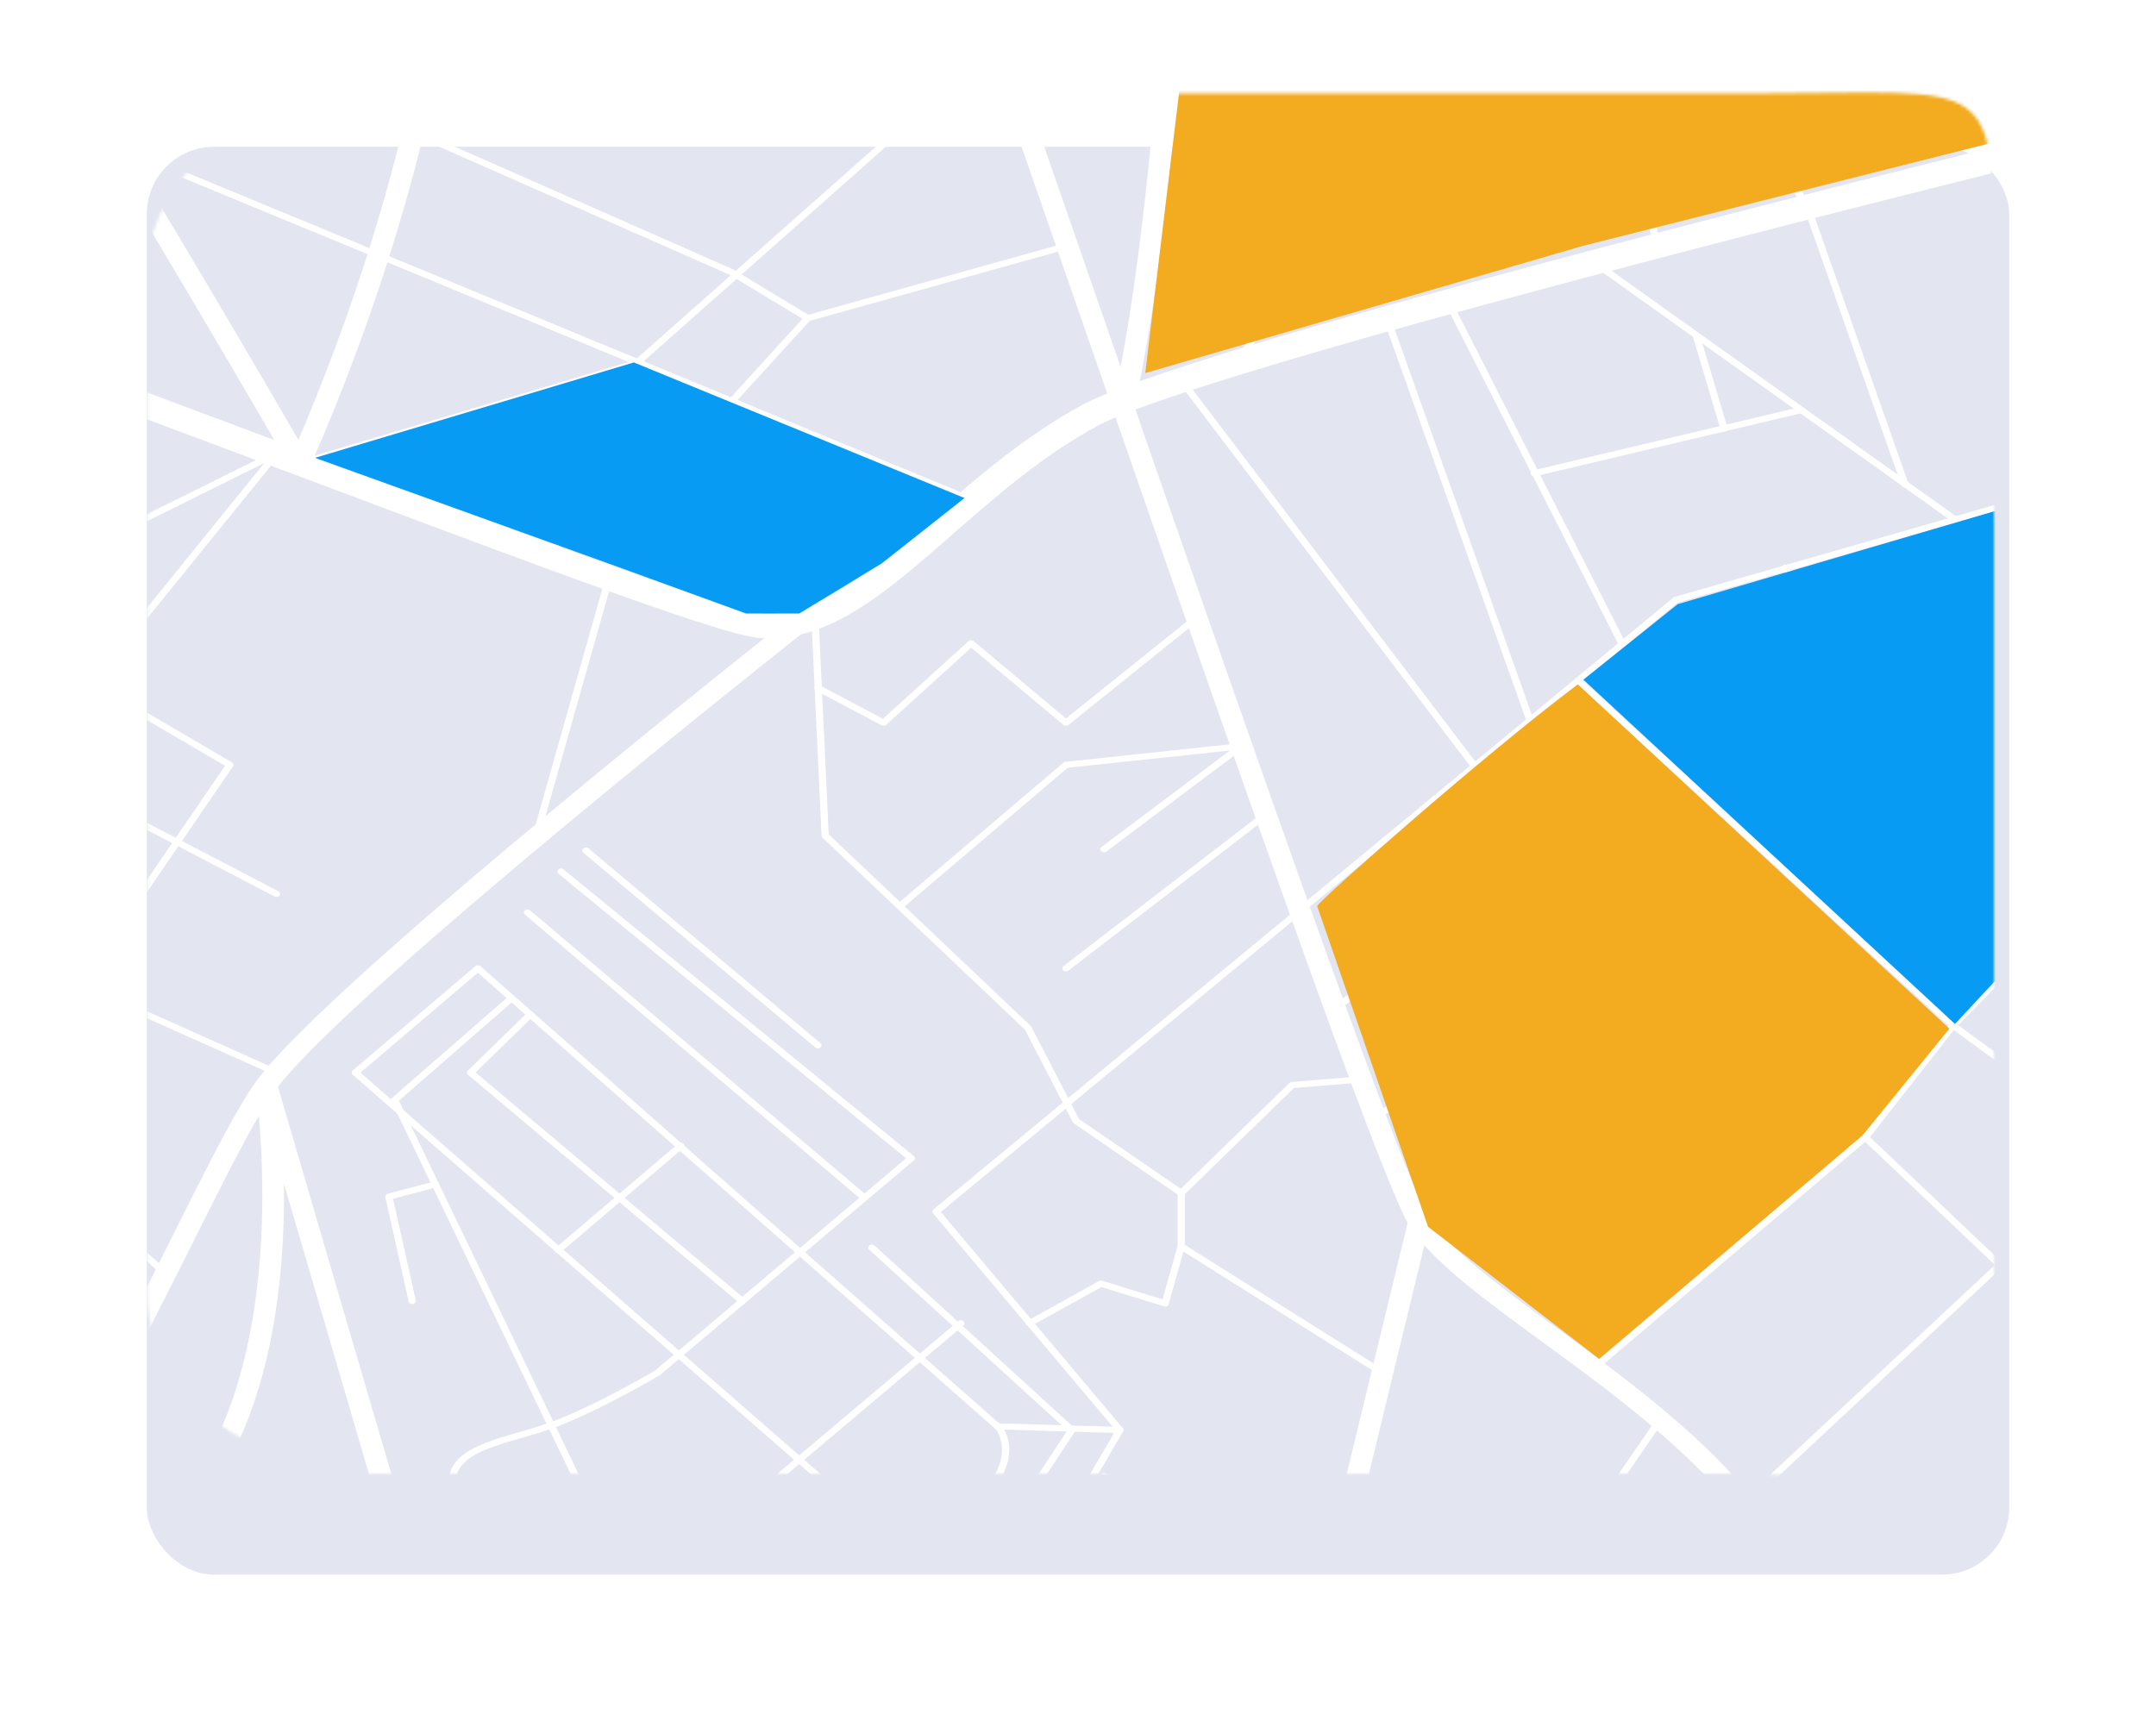 <?xml version="1.0" encoding="UTF-8"?> <svg xmlns="http://www.w3.org/2000/svg" width="705" height="563" viewBox="0 0 705 563" fill="none"> <g filter="url(#filter0_d)"> <rect x="48" y="24" width="609" height="467" rx="22" fill="#E3E5F0"></rect> </g> <mask id="mask0" mask-type="alpha" maskUnits="userSpaceOnUse" x="48" y="30" width="605" height="455"> <path d="M652.004 423.269C652.004 490.503 652.004 487.5 576.168 482.002L124.066 482.002C82.183 482.002 48.23 455.707 48.23 423.269L48.23 89.253C48.23 56.816 82.183 30.52 124.066 30.52L576.168 30.52C652.004 30.52 652 23.003 652.004 89.253L652.004 423.269Z" fill="white"></path> </mask> <g mask="url(#mask0)"> <path fill-rule="evenodd" clip-rule="evenodd" d="M446.746 1098.47C446.175 1098.2 445.97 1097.59 446.288 1097.1L752.612 629.557C752.637 629.518 752.665 629.482 752.695 629.447C752.72 629.418 752.747 629.39 752.776 629.364L952.22 445.511C952.664 445.102 953.412 445.076 953.893 445.453C954.373 445.83 954.403 446.467 953.96 446.876L754.611 630.641L448.356 1098.08C448.037 1098.57 447.317 1098.74 446.746 1098.47Z" fill="white"></path> <path fill-rule="evenodd" clip-rule="evenodd" d="M113.16 526.104C112.671 526.473 111.923 526.434 111.489 526.018L67.115 483.403C66.682 482.987 66.727 482.351 67.216 481.982C67.706 481.613 68.454 481.652 68.887 482.068L113.261 524.683C113.694 525.099 113.649 525.736 113.16 526.104Z" fill="white"></path> <path fill-rule="evenodd" clip-rule="evenodd" d="M54.969 417.305C54.494 417.687 53.745 417.669 53.296 417.265L21.034 388.208L-65.078 359.881C-65.222 359.833 -65.354 359.762 -65.466 359.672L-111.124 322.857L-336.157 237.289L-357.151 229.172C-357.43 229.064 -357.649 228.868 -357.761 228.626L-405.475 125.944C-405.524 125.838 -405.552 125.727 -405.557 125.614L-408.89 55.953L-468.477 -92.453C-468.688 -92.979 -468.358 -93.551 -467.74 -93.731C-467.121 -93.91 -466.449 -93.629 -466.237 -93.103L-406.595 55.441C-406.558 55.532 -406.537 55.628 -406.532 55.725L-403.201 125.362L-355.736 227.507L-335.184 235.454L-335.177 235.456L-109.974 321.09C-109.852 321.136 -109.74 321.2 -109.643 321.278L-64.007 358.074L22.138 386.413C22.302 386.467 22.45 386.551 22.571 386.66L55.017 415.882C55.466 416.286 55.444 416.924 54.969 417.305Z" fill="white"></path> <path fill-rule="evenodd" clip-rule="evenodd" d="M91.466 351.283C91.162 351.776 90.446 351.965 89.868 351.707L-100.034 266.882C-100.052 266.875 -100.069 266.866 -100.086 266.858L-188.834 222.213C-188.889 222.186 -188.942 222.154 -188.991 222.119L-293.484 147.847C-293.753 147.656 -293.909 147.373 -293.909 147.075L-293.909 27.526L-332.007 -60.376C-332.233 -60.898 -331.919 -61.476 -331.306 -61.669C-330.693 -61.861 -330.012 -61.594 -329.786 -61.072L-291.615 26.999C-291.567 27.11 -291.542 27.228 -291.542 27.347L-291.542 146.604L-187.547 220.522L-98.907 265.112L90.968 349.924C91.547 350.183 91.769 350.791 91.466 351.283Z" fill="white"></path> <path fill-rule="evenodd" clip-rule="evenodd" d="M91.427 292.89C91.085 293.364 90.357 293.513 89.799 293.223L-49.526 220.574C-50.083 220.283 -50.258 219.664 -49.916 219.19C-49.574 218.716 -48.846 218.567 -48.288 218.857L91.036 291.506C91.594 291.797 91.769 292.416 91.427 292.89Z" fill="white"></path> <path fill-rule="evenodd" clip-rule="evenodd" d="M25.412 322.867C24.847 322.588 24.655 321.971 24.984 321.491L73.578 250.46L31.538 225.826C31 225.511 30.864 224.884 31.235 224.426C31.606 223.968 32.343 223.853 32.881 224.168L75.824 249.331C76.333 249.63 76.486 250.212 76.175 250.667L27.03 322.503C26.701 322.984 25.977 323.147 25.412 322.867Z" fill="white"></path> <path fill-rule="evenodd" clip-rule="evenodd" d="M-30.97 298.068C-31.508 297.753 -31.644 297.126 -31.273 296.668L86.431 151.436L25.647 181.628C25.082 181.908 24.358 181.746 24.028 181.266C23.698 180.786 23.889 180.169 24.453 179.889L89.821 147.42C90.3 147.183 90.909 147.259 91.286 147.605C91.663 147.951 91.707 148.473 91.392 148.861L-29.324 297.811C-29.695 298.268 -30.432 298.384 -30.97 298.068Z" fill="white"></path> <path fill-rule="evenodd" clip-rule="evenodd" d="M175.077 274.282C174.442 274.152 174.05 273.609 174.203 273.068L198.06 188.65C198.213 188.109 198.852 187.777 199.487 187.907C200.123 188.036 200.514 188.58 200.361 189.121L176.504 273.539C176.352 274.08 175.713 274.412 175.077 274.282Z" fill="white"></path> <path fill-rule="evenodd" clip-rule="evenodd" d="M271.022 591.882C270.588 592.169 269.977 592.164 269.549 591.868L126.407 492.839C125.9 492.488 125.823 491.854 126.236 491.423C126.648 490.991 127.394 490.926 127.901 491.277L270.312 589.801L308.005 564.864L364.824 467.8L305.119 396.861C304.778 396.457 304.837 395.901 305.256 395.554L547.166 195.466C547.233 195.411 547.306 195.363 547.385 195.323C547.457 195.287 547.533 195.257 547.612 195.234L811.434 119.349L937.724 75.164L1005.8 35.228L958.809 -19.132C958.422 -19.58 958.535 -20.21 959.062 -20.54C959.588 -20.869 960.329 -20.773 960.716 -20.325L1008.43 34.872C1008.62 35.091 1008.7 35.366 1008.64 35.635C1008.59 35.903 1008.41 36.142 1008.15 36.297L938.963 76.882C938.894 76.923 938.82 76.957 938.742 76.985L812.3 121.223C812.279 121.23 812.259 121.237 812.238 121.243L812.229 121.246L548.624 197.068L307.636 396.393L367.163 467.12C367.418 467.423 367.456 467.821 367.26 468.155L310.004 565.967C309.925 566.102 309.811 566.22 309.671 566.313L271.022 591.882Z" fill="white"></path> <path fill-rule="evenodd" clip-rule="evenodd" d="M366.419 798.445C365.909 798.097 365.827 797.464 366.235 797.03L618.165 529.57C618.209 529.524 618.256 529.481 618.308 529.443L946.088 284.722L946.103 284.71L1164.52 115.965L1217.87 49.513L1217.88 49.502L1244.11 15.827C1244.13 15.799 1244.16 15.771 1244.18 15.745L1335.79 -79.226C1336.21 -79.656 1336.95 -79.718 1337.46 -79.366C1337.96 -79.013 1338.04 -78.379 1337.62 -77.949L1246.05 16.982L1219.84 50.626L1219.83 50.637L1166.39 117.198C1166.34 117.263 1166.28 117.322 1166.21 117.375L947.68 286.212L947.665 286.224L619.948 530.897L368.083 798.289C367.674 798.723 366.929 798.792 366.419 798.445Z" fill="white"></path> <path fill-rule="evenodd" clip-rule="evenodd" d="M588.517 833.479C587.929 833.236 587.684 832.633 587.97 832.133L653.338 717.681C653.348 717.664 653.359 717.646 653.37 717.629C653.374 717.623 653.379 717.616 653.383 717.61L727.339 610.871L727.34 610.87L852.826 429.047C852.863 428.994 852.905 428.943 852.953 428.897L930.414 352.965L887.919 322.777C887.827 322.711 887.747 322.634 887.681 322.547L756.945 148.84C756.891 148.768 756.848 148.691 756.817 148.61L713.875 36.999C713.671 36.471 714.01 35.903 714.631 35.73C715.252 35.557 715.921 35.845 716.124 36.373L759.02 147.862L889.577 321.331L932.856 352.077C933.1 352.25 933.252 352.499 933.277 352.769C933.303 353.038 933.2 353.305 932.992 353.509L854.812 430.146L729.38 611.89L729.379 611.892L655.446 718.598L590.099 833.013C589.813 833.513 589.105 833.722 588.517 833.479Z" fill="white"></path> <path fill-rule="evenodd" clip-rule="evenodd" d="M566.362 692.133C565.84 691.799 565.736 691.168 566.129 690.723L672.531 570.59C672.549 570.57 672.567 570.551 672.586 570.533L782.328 463.792C782.758 463.374 783.506 463.331 783.998 463.697C784.49 464.063 784.54 464.699 784.11 465.117L674.396 571.83L568.02 691.935C567.626 692.379 566.884 692.468 566.362 692.133Z" fill="white"></path> <path fill-rule="evenodd" clip-rule="evenodd" d="M571.917 523.035C571.567 523.504 570.836 523.643 570.284 523.345L520.661 496.558C520.124 496.268 519.952 495.668 520.274 495.201L541.745 463.95C542.075 463.47 542.8 463.308 543.364 463.588C543.928 463.869 544.118 464.485 543.789 464.965L522.893 495.379L571.552 521.645C572.104 521.943 572.267 522.565 571.917 523.035Z" fill="white"></path> <path fill-rule="evenodd" clip-rule="evenodd" d="M434.458 525.925C434.087 526.382 433.35 526.497 432.812 526.181L360.286 483.566C359.749 483.25 359.614 482.623 359.985 482.165C360.357 481.708 361.094 481.593 361.632 481.909L434.157 524.524C434.695 524.84 434.83 525.467 434.458 525.925Z" fill="white"></path> <path fill-rule="evenodd" clip-rule="evenodd" d="M453.049 449.637C452.661 450.084 451.92 450.178 451.394 449.848L385.549 408.45C385.247 408.26 385.069 407.96 385.069 407.641L385.069 390.189C385.069 389.945 385.173 389.71 385.361 389.527L421.624 354.217C421.823 354.023 422.101 353.902 422.402 353.877L447.213 351.848C447.864 351.795 448.442 352.2 448.504 352.754C448.567 353.307 448.09 353.799 447.44 353.852L423.097 355.843L387.436 390.567L387.436 407.133L452.801 448.229C453.327 448.559 453.438 449.189 453.049 449.637Z" fill="white"></path> <path fill-rule="evenodd" clip-rule="evenodd" d="M387.164 390.812C386.754 391.245 386.009 391.314 385.5 390.965L351.146 367.425C350.998 367.324 350.881 367.194 350.805 367.046L335.135 336.754L268.939 273.966C268.755 273.791 268.649 273.568 268.638 273.334L265.298 201.903C265.272 201.347 265.78 200.879 266.433 200.857C267.086 200.835 267.637 201.267 267.663 201.823L270.986 272.892L337.024 335.53C337.107 335.609 337.175 335.699 337.226 335.796L352.855 366.011L386.985 389.397C387.494 389.746 387.574 390.379 387.164 390.812Z" fill="white"></path> <path fill-rule="evenodd" clip-rule="evenodd" d="M335.629 433.36C335.271 432.895 335.425 432.271 335.972 431.967L359.352 418.979C359.664 418.806 360.054 418.768 360.404 418.876L380.151 424.984L385.091 407.412C385.243 406.872 385.882 406.538 386.517 406.667C387.153 406.797 387.545 407.34 387.393 407.881L382.145 426.55C382.066 426.829 381.851 427.066 381.554 427.202C381.257 427.338 380.906 427.36 380.589 427.262L360.151 420.94L337.267 433.652C336.719 433.956 335.986 433.826 335.629 433.36Z" fill="white"></path> <path fill-rule="evenodd" clip-rule="evenodd" d="M920.59 606.348C920.167 606.772 919.42 606.824 918.922 606.464L653.155 414.493C653.114 414.463 653.075 414.431 653.039 414.397L481.269 251.243C481.228 251.203 481.19 251.162 481.156 251.117L385.251 124.896C384.897 124.429 385.054 123.806 385.603 123.504C386.152 123.202 386.884 123.336 387.239 123.803L483.094 249.958L654.748 413.003L920.454 604.929C920.952 605.289 921.013 605.924 920.59 606.348Z" fill="white"></path> <path fill-rule="evenodd" clip-rule="evenodd" d="M500.632 236.529C500.006 236.69 499.345 236.389 499.156 235.857L452.396 104.359C452.207 103.827 452.561 103.265 453.187 103.104C453.812 102.943 454.473 103.244 454.662 103.776L501.422 235.274C501.611 235.806 501.257 236.368 500.632 236.529Z" fill="white"></path> <path fill-rule="evenodd" clip-rule="evenodd" d="M530.806 211.31C530.206 211.53 529.509 211.296 529.25 210.785L472.47 99.175C472.21 98.664 472.486 98.072 473.086 97.851C473.686 97.63 474.383 97.865 474.642 98.375L531.422 209.986C531.681 210.496 531.406 211.089 530.806 211.31Z" fill="white"></path> <path fill-rule="evenodd" clip-rule="evenodd" d="M951.601 566.184C951.167 566.6 950.419 566.639 949.93 566.27L824.455 471.715L759.563 425.446L637.893 336.158C637.859 336.133 637.827 336.107 637.797 336.079L515.172 223.25C514.728 222.842 514.757 222.205 515.237 221.828C515.717 221.45 516.466 221.476 516.91 221.884L639.489 334.67L761.096 423.913L761.109 423.922L826.012 470.198L951.5 564.763C951.989 565.132 952.034 565.768 951.601 566.184Z" fill="white"></path> <path fill-rule="evenodd" clip-rule="evenodd" d="M982.599 528.036C982.162 528.449 981.414 528.483 980.928 528.111L853.031 430.282L681.261 291.884C681.236 291.864 681.211 291.842 681.188 291.82C681.174 291.806 681.161 291.793 681.147 291.778L582.857 186.256C582.451 185.82 582.537 185.187 583.049 184.841C583.562 184.496 584.306 184.569 584.712 185.005L682.95 290.472L854.648 428.811L982.51 526.614C982.996 526.986 983.036 527.622 982.599 528.036Z" fill="white"></path> <path fill-rule="evenodd" clip-rule="evenodd" d="M897.662 388.018C897.228 388.433 896.48 388.471 895.991 388.101L853.049 355.633C853.029 355.618 853.011 355.603 852.993 355.587L638.319 170.55L520.508 86.568C520.007 86.211 519.942 85.576 520.361 85.15C520.781 84.724 521.528 84.668 522.029 85.025L639.882 169.038C639.911 169.058 639.938 169.079 639.964 169.102L854.65 354.15L897.564 386.596C898.052 386.966 898.096 387.602 897.662 388.018Z" fill="white"></path> <path fill-rule="evenodd" clip-rule="evenodd" d="M520.446 448.115C519.984 447.722 519.984 447.085 520.446 446.692L609.111 371.273L637.674 334.828C637.698 334.798 637.723 334.769 637.751 334.742L681.155 290.519L724.083 243.049C724.154 242.971 724.238 242.902 724.333 242.844L819.761 184.806C820.293 184.483 821.032 184.588 821.412 185.04C821.792 185.492 821.669 186.121 821.138 186.444L725.852 244.395L683.017 291.762C683.007 291.773 682.997 291.783 682.987 291.793L639.608 335.99L611.015 372.472C610.972 372.528 610.923 372.579 610.868 372.626L522.12 448.115C521.657 448.508 520.908 448.508 520.446 448.115Z" fill="white"></path> <path fill-rule="evenodd" clip-rule="evenodd" d="M623.241 159.409C622.615 159.568 621.956 159.265 621.768 158.733L589.834 67.917L511.639 -56.592C511.609 -56.639 511.584 -56.688 511.564 -56.738L472.439 -153.332C472.226 -153.858 472.554 -154.431 473.172 -154.612C473.79 -154.793 474.463 -154.514 474.676 -153.988L513.771 -57.47L591.978 67.058C592.015 67.117 592.045 67.179 592.068 67.244L624.036 158.156C624.223 158.688 623.867 159.249 623.241 159.409Z" fill="white"></path> <path fill-rule="evenodd" clip-rule="evenodd" d="M562.798 267.006C562.4 266.565 562.498 265.933 563.017 265.595L622.183 227.038C622.702 226.7 623.444 226.784 623.842 227.225C624.239 227.666 624.141 228.298 623.622 228.636L564.457 267.193C563.938 267.531 563.195 267.447 562.798 267.006Z" fill="white"></path> <path fill-rule="evenodd" clip-rule="evenodd" d="M500.754 390.756C500.38 390.3 500.512 389.673 501.048 389.355L579.776 342.681C580.313 342.363 581.05 342.475 581.424 342.932C581.798 343.388 581.666 344.015 581.13 344.333L502.402 391.007C501.866 391.325 501.128 391.212 500.754 390.756Z" fill="white"></path> <path fill-rule="evenodd" clip-rule="evenodd" d="M458.736 390.743C458.371 390.281 458.515 389.656 459.057 389.345L540.648 342.672C541.191 342.362 541.926 342.484 542.291 342.945C542.655 343.407 542.511 344.032 541.969 344.342L460.378 391.016C459.836 391.326 459.1 391.204 458.736 390.743Z" fill="white"></path> <path fill-rule="evenodd" clip-rule="evenodd" d="M448.716 365.558C448.365 365.089 448.527 364.466 449.078 364.168L546.415 311.406C546.966 311.107 547.698 311.245 548.049 311.714C548.4 312.183 548.238 312.805 547.687 313.104L450.35 365.866C449.799 366.164 449.068 366.026 448.716 365.558Z" fill="white"></path> <path fill-rule="evenodd" clip-rule="evenodd" d="M435.932 330.388C435.493 329.976 435.53 329.339 436.014 328.966L507.108 274.175C507.592 273.802 508.341 273.833 508.779 274.245C509.218 274.657 509.181 275.294 508.697 275.667L437.603 330.458C437.119 330.831 436.371 330.8 435.932 330.388Z" fill="white"></path> <path fill-rule="evenodd" clip-rule="evenodd" d="M570.107 491.989C569.623 491.615 569.588 490.978 570.029 490.567L653.051 413.049C653.491 412.638 654.24 412.608 654.723 412.982C655.206 413.357 655.241 413.993 654.801 414.404L571.778 491.923C571.338 492.334 570.59 492.364 570.107 491.989Z" fill="white"></path> <path fill-rule="evenodd" clip-rule="evenodd" d="M500.574 155.06C500.399 154.525 500.767 153.969 501.397 153.82L588.713 133.122C589.343 132.972 589.996 133.285 590.171 133.821C590.347 134.357 589.978 134.912 589.349 135.061L502.032 155.76C501.403 155.909 500.75 155.596 500.574 155.06Z" fill="white"></path> <path fill-rule="evenodd" clip-rule="evenodd" d="M564.033 141.151C563.399 141.287 562.755 140.961 562.595 140.422L553.529 109.983C553.369 109.444 553.752 108.896 554.386 108.76C555.019 108.623 555.663 108.949 555.824 109.488L564.889 139.928C565.05 140.466 564.666 141.014 564.033 141.151Z" fill="white"></path> <path fill-rule="evenodd" clip-rule="evenodd" d="M347.676 317.399C347.238 316.987 347.275 316.351 347.76 315.977L413.128 265.651C413.612 265.278 414.361 265.31 414.799 265.722C415.238 266.134 415.201 266.771 414.716 267.144L349.348 317.47C348.863 317.843 348.115 317.812 347.676 317.399Z" fill="white"></path> <path fill-rule="evenodd" clip-rule="evenodd" d="M293.81 296.731C293.348 296.337 293.348 295.7 293.81 295.307L347.727 249.445C347.913 249.287 348.156 249.186 348.417 249.158L405.674 243.07C406.189 243.015 406.686 243.252 406.899 243.655C407.113 244.057 406.993 244.531 406.604 244.824L361.753 278.51C361.263 278.878 360.515 278.838 360.082 278.421C359.649 278.005 359.696 277.369 360.186 277.001L402.164 245.472L349.113 251.113L295.484 296.731C295.021 297.124 294.272 297.124 293.81 296.731Z" fill="white"></path> <path fill-rule="evenodd" clip-rule="evenodd" d="M289.782 237.061C289.396 237.411 288.773 237.481 288.294 237.227L266.822 225.863C266.268 225.569 266.098 224.948 266.443 224.476C266.788 224.004 267.518 223.86 268.073 224.153L288.72 235.081L316.684 209.709C316.902 209.511 317.205 209.396 317.524 209.391C317.843 209.385 318.15 209.49 318.378 209.68L348.579 234.974L390.691 201.142C391.167 200.761 391.916 200.779 392.364 201.183C392.813 201.587 392.792 202.224 392.317 202.606L349.374 237.104C348.911 237.476 348.185 237.47 347.731 237.09L317.581 211.838L289.782 237.061Z" fill="white"></path> <path fill-rule="evenodd" clip-rule="evenodd" d="M404.303 119.557C403.724 119.3 403.499 118.692 403.802 118.199L708.082 -377.54L708.082 -407.732C708.082 -408.288 708.612 -408.739 709.266 -408.739C709.919 -408.739 710.449 -408.288 710.449 -407.732L710.449 -377.293C710.449 -377.131 710.403 -376.971 710.315 -376.827L405.9 119.131C405.597 119.624 404.882 119.815 404.303 119.557Z" fill="white"></path> <path fill-rule="evenodd" clip-rule="evenodd" d="M670.94 48.382C670.513 48.715 669.867 48.736 669.411 48.433L390.762 -137.044C390.4 -137.285 390.235 -137.682 390.338 -138.062C390.44 -138.443 390.792 -138.738 391.241 -138.821L554.423 -168.854C555.061 -168.972 555.691 -168.627 555.83 -168.083C555.968 -167.54 555.562 -167.004 554.923 -166.887L394.208 -137.307L665.282 43.127L546.046 -112.937C545.69 -113.403 545.846 -114.027 546.394 -114.33C546.942 -114.633 547.675 -114.5 548.031 -114.034L671.133 47.091C671.448 47.504 671.367 48.05 670.94 48.382Z" fill="white"></path> <path fill-rule="evenodd" clip-rule="evenodd" d="M542.002 81.517C541.359 81.616 540.744 81.252 540.628 80.705L511.523 -56.881C511.407 -57.428 511.834 -57.952 512.478 -58.05C513.121 -58.149 513.736 -57.785 513.852 -57.238L542.958 80.348C543.073 80.895 542.646 81.419 542.002 81.517Z" fill="white"></path> <path fill-rule="evenodd" clip-rule="evenodd" d="M446.185 49.978C445.988 49.448 446.334 48.882 446.957 48.715L529.979 26.393C530.602 26.225 531.267 26.519 531.464 27.049C531.661 27.579 531.316 28.145 530.692 28.312L447.67 50.635C447.047 50.802 446.382 50.508 446.185 49.978Z" fill="white"></path> <path fill-rule="evenodd" clip-rule="evenodd" d="M316.209 162.939C315.924 163.439 315.216 163.647 314.628 163.405L36.455 48.547C36.419 48.532 36.384 48.516 36.35 48.498L-101.887 -24.081L-323.972 -80.428L-508.032 -95.03C-508.116 -95.037 -508.198 -95.051 -508.279 -95.073L-630.325 -127.92L-794.832 -145.766C-795.481 -145.836 -795.939 -146.34 -795.857 -146.892C-795.774 -147.443 -795.181 -147.834 -794.533 -147.763L-629.92 -129.905C-629.849 -129.898 -629.78 -129.885 -629.712 -129.867L-507.686 -97.025L-323.636 -82.424C-323.594 -82.421 -323.552 -82.415 -323.51 -82.408C-323.476 -82.402 -323.441 -82.395 -323.407 -82.386L-101.06 -25.972C-100.961 -25.947 -100.865 -25.91 -100.777 -25.864L37.543 46.758L315.661 161.593C316.249 161.836 316.494 162.438 316.209 162.939Z" fill="white"></path> <path fill-rule="evenodd" clip-rule="evenodd" d="M238.556 132.05C238.04 131.709 237.946 131.077 238.347 130.638L263.158 103.445C263.303 103.287 263.5 103.168 263.724 103.106L348.178 79.566C348.799 79.393 349.468 79.681 349.671 80.209C349.875 80.738 349.536 81.306 348.915 81.479L264.806 104.923L240.217 131.872C239.816 132.311 239.072 132.391 238.556 132.05Z" fill="white"></path> <path fill-rule="evenodd" clip-rule="evenodd" d="M178.96 182.402C178.424 182.084 178.291 181.457 178.664 181L224.47 124.992C224.843 124.536 225.581 124.423 226.117 124.741C226.654 125.058 226.786 125.685 226.413 126.142L180.607 182.15C180.234 182.607 179.497 182.719 178.96 182.402Z" fill="white"></path> <path fill-rule="evenodd" clip-rule="evenodd" d="M96.931 151.869C96.715 151.344 97.04 150.77 97.657 150.586L207.609 117.791L287.573 46.939C287.61 46.907 287.648 46.877 287.689 46.849L325.383 21.28C325.894 20.934 326.639 21.005 327.046 21.44C327.454 21.875 327.37 22.508 326.859 22.855L289.226 48.382L209.121 119.359C208.993 119.473 208.834 119.559 208.659 119.612L98.44 152.486C97.823 152.67 97.148 152.394 96.931 151.869Z" fill="white"></path> <path fill-rule="evenodd" clip-rule="evenodd" d="M265.054 104.639C264.675 105.092 263.936 105.198 263.404 104.876L238.66 89.9L134.718 44.071C134.137 43.815 133.911 43.208 134.211 42.714C134.512 42.22 135.226 42.028 135.807 42.283L239.823 88.145C239.872 88.167 239.92 88.192 239.965 88.219L264.776 103.236C265.309 103.558 265.433 104.186 265.054 104.639Z" fill="white"></path> <path fill-rule="evenodd" clip-rule="evenodd" d="M295.275 44.313C295.063 44.838 294.389 45.118 293.771 44.937L143.949 1.105C143.331 0.924 143.002 0.351 143.215 -0.175C143.428 -0.7 144.101 -0.98 144.719 -0.799L294.541 43.033C295.159 43.214 295.488 43.787 295.275 44.313Z" fill="white"></path> <path fill-rule="evenodd" clip-rule="evenodd" d="M-178.975 54.5C-179.472 54.138 -179.529 53.502 -179.103 53.08L-84.152 -41.079L-84.142 -41.089L89.475 -208.649L129.028 -261.749C129.377 -262.218 130.109 -262.358 130.661 -262.06C131.213 -261.763 131.377 -261.141 131.027 -260.671L91.424 -207.504C91.391 -207.459 91.354 -207.417 91.313 -207.377L-82.356 -39.768L-82.366 -39.758L-177.307 54.391C-177.732 54.813 -178.479 54.861 -178.975 54.5Z" fill="white"></path> <path fill-rule="evenodd" clip-rule="evenodd" d="M-35.002 104.993C-35.611 104.79 -35.91 104.205 -35.671 103.688L-1.479 29.582L-153.37 30.384C-153.847 30.387 -154.279 30.146 -154.466 29.773L-192.16 -45.311C-192.28 -45.55 -192.286 -45.821 -192.177 -46.064L-131.104 -182.432C-130.884 -182.923 -130.259 -183.187 -129.667 -183.041L21.109 -145.702L21.125 -145.698C21.133 -145.696 21.142 -145.693 21.15 -145.691L152.364 -108.758C152.984 -108.583 153.321 -108.014 153.116 -107.486C152.91 -106.958 152.241 -106.672 151.62 -106.846L20.427 -143.774L-129.28 -180.848L-189.795 -45.727L-152.598 28.367L0.254 27.559C0.647 27.557 1.015 27.721 1.237 27.996C1.459 28.272 1.507 28.623 1.363 28.934L-33.468 104.423C-33.707 104.941 -34.394 105.196 -35.002 104.993Z" fill="white"></path> <path fill-rule="evenodd" clip-rule="evenodd" d="M314.863 493.317C324.924 485.753 327.473 479.203 327.64 474.664C327.724 472.377 327.205 470.551 326.674 469.307C326.408 468.684 326.139 468.207 325.942 467.893C325.843 467.736 325.762 467.619 325.709 467.545C325.7 467.533 325.692 467.522 325.685 467.512L156.262 318.152L117.86 350.817L283.566 495.402C283.6 495.431 283.632 495.462 283.661 495.495C283.661 495.495 283.661 495.495 283.661 495.495C283.661 495.495 283.661 495.496 283.661 495.496C283.662 495.496 283.662 495.496 283.662 495.497L283.663 495.498L283.681 495.517C283.698 495.535 283.727 495.566 283.767 495.607C283.847 495.688 283.971 495.811 284.139 495.965C284.476 496.273 284.986 496.705 285.664 497.18C287.021 498.132 289.03 499.246 291.645 499.909C296.787 501.212 304.608 500.849 314.863 493.317ZM281.827 496.768L115.35 351.51C114.898 351.116 114.902 350.485 115.36 350.096L155.44 316.004C155.665 315.813 155.97 315.707 156.288 315.709C156.605 315.711 156.908 315.822 157.129 316.017L327.467 466.184C327.512 466.224 327.553 466.266 327.59 466.311L326.616 466.883C327.59 466.311 327.591 466.312 327.591 466.313L327.593 466.315L327.596 466.319L327.605 466.331L327.634 466.367C327.657 466.398 327.688 466.439 327.727 466.493C327.803 466.599 327.908 466.75 328.03 466.945C328.274 467.334 328.59 467.898 328.899 468.619C329.515 470.063 330.1 472.144 330.005 474.727C329.814 479.928 326.877 486.973 316.425 494.83L316.415 494.837L316.415 494.837C305.678 502.725 297.04 503.376 290.97 501.838C287.978 501.08 285.693 499.81 284.158 498.733C283.389 498.194 282.803 497.699 282.406 497.335C282.207 497.153 282.054 497.003 281.949 496.896C281.897 496.842 281.856 496.8 281.827 496.769L281.827 496.768Z" fill="white"></path> <path fill-rule="evenodd" clip-rule="evenodd" d="M367.394 467.744C367.37 468.3 366.822 468.734 366.169 468.714L326.089 467.497C325.436 467.477 324.925 467.01 324.949 466.455C324.972 465.899 325.52 465.465 326.174 465.485L366.253 466.702C366.906 466.722 367.417 467.188 367.394 467.744Z" fill="white"></path> <path fill-rule="evenodd" clip-rule="evenodd" d="M190.726 537.007C190.266 536.612 190.269 535.975 190.733 535.583L313.358 432.09C313.822 431.698 314.571 431.701 315.032 432.095C315.492 432.49 315.489 433.127 315.025 433.519L192.4 537.013C191.936 537.404 191.187 537.402 190.726 537.007Z" fill="white"></path> <path fill-rule="evenodd" clip-rule="evenodd" d="M199.216 530.791C198.835 531.243 198.096 531.346 197.565 531.022L198.146 530.333C197.565 531.022 197.565 531.022 197.565 531.022L197.529 531L197.426 530.937C197.336 530.882 197.202 530.799 197.027 530.691C196.678 530.476 196.167 530.158 195.516 529.749C194.214 528.931 192.352 527.748 190.109 526.285C185.624 523.36 179.611 519.315 173.505 514.834C167.404 510.356 161.186 505.427 156.304 500.737C153.864 498.391 151.74 496.089 150.129 493.92C148.526 491.761 147.385 489.673 146.989 487.764C146.231 484.11 146.884 481.142 148.618 478.698C150.333 476.28 153.036 474.474 156.174 473.009C159.311 471.544 162.972 470.38 166.69 469.287C167.671 468.999 168.654 468.716 169.635 468.434C172.407 467.637 175.158 466.846 177.775 465.956L177.787 465.952C185.074 463.552 194.18 459.131 201.509 455.279C205.164 453.358 208.358 451.589 210.639 450.3C211.779 449.655 212.69 449.131 213.316 448.768C213.629 448.587 213.87 448.446 214.033 448.351L214.194 448.256L296.284 378.831L182.642 285.791C182.172 285.406 182.157 284.769 182.611 284.368C183.064 283.967 183.813 283.955 184.284 284.341L298.797 378.094C299.027 378.282 299.158 378.54 299.16 378.811C299.163 379.082 299.037 379.342 298.811 379.533L215.789 449.747C215.74 449.788 215.687 449.826 215.63 449.859L214.954 449.033C215.63 449.859 215.63 449.859 215.63 449.859L215.626 449.862L215.565 449.898L215.376 450.009C215.21 450.106 214.965 450.249 214.649 450.432C214.016 450.799 213.097 451.327 211.949 451.976C209.652 453.275 206.435 455.057 202.753 456.992C195.412 460.85 186.152 465.356 178.648 467.827C175.968 468.739 173.128 469.555 170.341 470.357C169.372 470.635 168.41 470.912 167.463 471.19C163.756 472.279 160.26 473.398 157.313 474.774C154.367 476.15 152.06 477.743 150.644 479.738C149.247 481.708 148.647 484.169 149.32 487.414C149.64 488.955 150.601 490.786 152.13 492.845C153.65 494.892 155.686 497.105 158.077 499.402C162.857 503.996 168.986 508.858 175.051 513.309C181.112 517.757 187.087 521.778 191.549 524.687C193.779 526.142 195.63 527.317 196.922 528.129C197.568 528.535 198.075 528.85 198.419 529.063C198.592 529.17 198.723 529.251 198.812 529.305L198.911 529.366L198.942 529.385C198.943 529.385 198.944 529.386 198.425 530.002L198.942 529.385C199.474 529.709 199.597 530.339 199.216 530.791Z" fill="white"></path> <path fill-rule="evenodd" clip-rule="evenodd" d="M243.478 426.193C243.019 426.589 242.269 426.592 241.805 426.201L153.057 351.523C152.612 351.15 152.586 350.547 152.997 350.146L172.56 331.071C172.989 330.652 173.737 330.608 174.23 330.974C174.722 331.339 174.773 331.975 174.343 332.394L155.511 350.757L243.469 424.77C243.934 425.161 243.938 425.798 243.478 426.193Z" fill="white"></path> <path fill-rule="evenodd" clip-rule="evenodd" d="M181.677 409.57C181.215 409.177 181.215 408.54 181.677 408.147L221.757 374.055C222.219 373.662 222.969 373.662 223.431 374.055C223.893 374.448 223.893 375.085 223.431 375.478L183.351 409.57C182.889 409.964 182.14 409.964 181.677 409.57Z" fill="white"></path> <path fill-rule="evenodd" clip-rule="evenodd" d="M283.085 392.112C282.624 392.506 281.874 392.507 281.411 392.115L171.669 299.174C171.206 298.781 171.204 298.144 171.665 297.75C172.127 297.356 172.876 297.355 173.339 297.747L283.081 390.688C283.544 391.08 283.546 391.718 283.085 392.112Z" fill="white"></path> <path fill-rule="evenodd" clip-rule="evenodd" d="M282.473 572.19C282.137 572.249 281.788 572.181 281.515 572.004L206.604 523.301C206.437 523.193 206.307 523.048 206.228 522.882L127.977 360.134C127.798 359.762 127.896 359.337 128.225 359.049L166.396 325.769C166.853 325.371 167.602 325.363 168.07 325.752C168.538 326.14 168.547 326.777 168.09 327.175L130.461 359.983L208.297 521.867L281.869 569.7L349.01 467.859L284.231 408.736C283.785 408.329 283.812 407.692 284.29 407.313C284.768 406.934 285.517 406.957 285.963 407.363L351.331 467.024C351.682 467.345 351.749 467.821 351.497 468.203L283.266 571.697C283.098 571.951 282.809 572.131 282.473 572.19Z" fill="white"></path> <path fill-rule="evenodd" clip-rule="evenodd" d="M268.288 342.595C267.828 342.991 267.079 342.995 266.614 342.604L190.749 278.885C190.284 278.494 190.279 277.857 190.738 277.461C191.197 277.065 191.947 277.061 192.412 277.452L268.277 341.172C268.742 341.562 268.747 342.2 268.288 342.595Z" fill="white"></path> <path fill-rule="evenodd" clip-rule="evenodd" d="M135.021 426.474C134.379 426.578 133.759 426.22 133.637 425.674L126.002 391.582C125.89 391.079 126.238 390.585 126.812 390.432L142.08 386.374C142.704 386.208 143.368 386.504 143.563 387.034C143.758 387.565 143.41 388.13 142.786 388.296L128.525 392.087L135.962 425.297C136.084 425.843 135.663 426.37 135.021 426.474Z" fill="white"></path> <path fill-rule="evenodd" clip-rule="evenodd" d="M1363.29 1110.09C1361.78 1111.15 1359.54 1110.96 1358.3 1109.67L1361.04 1107.75L1363.79 1105.84C1365.03 1107.13 1364.81 1109.03 1363.29 1110.09ZM188.742 -323.826L189.625 -321.725C190.225 -320.296 191.109 -318.191 192.244 -315.487C194.512 -310.078 197.783 -302.271 201.79 -292.681C209.803 -273.5 220.761 -247.186 232.538 -218.654C256.101 -161.57 282.92 -95.667 296.02 -60.211C304.719 -36.667 324.181 19.477 346.839 84.839C358.327 117.982 370.638 153.495 382.783 188.33C400.826 240.078 418.499 290.317 432.559 329.018C439.588 348.366 445.72 364.847 450.545 377.195C452.957 383.368 455.049 388.527 456.769 392.503C458.46 396.412 459.865 399.359 460.904 400.978C464.741 406.963 471.014 413.05 478.54 419.292C485.997 425.476 494.904 431.987 504.289 438.848L504.649 439.111C523.779 453.094 544.972 468.631 561.417 486.616C565.789 491.397 575.5 499.734 589.111 510.66C602.797 521.645 620.617 535.397 641.374 551.07C682.891 582.418 736.219 621.499 791.847 661.585C903.078 741.741 1023.62 826.006 1077.39 860.561C1130.77 894.864 1200.94 957.062 1257.91 1010.85C1286.36 1037.71 1311.46 1062.42 1329.45 1080.41C1338.44 1089.41 1345.66 1096.73 1350.62 1101.79C1353.11 1104.33 1355.03 1106.3 1356.32 1107.63C1356.97 1108.3 1357.47 1108.81 1357.8 1109.15L1358.3 1109.67C1358.3 1109.67 1358.3 1109.67 1361.04 1107.75C1363.79 1105.84 1363.79 1105.84 1363.79 1105.84L1363.28 1105.31C1362.95 1104.97 1362.45 1104.46 1361.8 1103.78C1360.49 1102.44 1358.57 1100.46 1356.08 1097.92C1351.1 1092.84 1343.87 1085.51 1334.86 1076.5C1316.84 1058.47 1291.69 1033.72 1263.18 1006.8C1206.23 953.037 1135.65 890.434 1081.67 855.741C1028.08 821.3 907.671 737.135 796.437 656.977C740.831 616.906 687.548 577.859 646.088 546.553C625.356 530.899 607.596 517.192 593.985 506.267C580.3 495.283 571.001 487.259 567.022 482.908C550.068 464.366 528.319 448.449 509.277 434.53L509.035 434.352C499.56 427.426 490.794 421.019 483.497 414.967C476.113 408.843 470.457 403.262 467.137 398.086C466.386 396.915 465.145 394.376 463.433 390.418C461.75 386.527 459.684 381.436 457.283 375.29C452.482 363.002 446.367 346.57 439.343 327.235C425.296 288.569 407.632 238.358 389.591 186.613C377.467 151.84 365.171 116.369 353.69 83.247C331.013 17.828 311.513 -38.425 302.794 -62.022C289.652 -97.591 262.792 -163.592 239.238 -220.655C227.457 -249.196 216.496 -275.518 208.48 -294.703C204.473 -304.296 201.201 -312.105 198.931 -317.516C197.797 -320.222 196.912 -322.328 196.312 -323.758L195.397 -325.933L195.395 -325.939C195.394 -325.941 195.394 -325.941 192.051 -324.924L195.394 -325.941C195.373 -325.99 195.352 -326.038 195.328 -326.085L192.051 -324.924C195.328 -326.085 195.328 -326.086 195.327 -326.087L195.326 -326.091L195.321 -326.101L195.304 -326.134L195.245 -326.251C195.22 -326.302 195.189 -326.363 195.153 -326.435C195.116 -326.507 195.073 -326.591 195.024 -326.685C194.831 -327.059 194.546 -327.599 194.173 -328.278C193.427 -329.637 192.327 -331.558 190.894 -333.833C188.035 -338.372 183.821 -344.373 178.428 -350.141C167.912 -361.386 151.784 -372.876 131.799 -368.496C131.792 -368.495 131.785 -368.494 131.778 -368.494C131.696 -368.487 131.603 -368.478 131.499 -368.467C131.107 -368.426 130.566 -368.357 129.907 -368.243C128.59 -368.015 126.784 -367.604 124.726 -366.864C120.593 -365.378 115.453 -362.566 111.276 -357.308C102.913 -346.78 99.082 -327.383 112.321 -291.55C138.168 -221.596 185.893 -63.438 97.582 143.887C97.017 142.911 96.391 141.83 95.706 140.65C92.155 134.53 87.038 125.743 80.773 115.072C68.243 93.73 51.117 64.849 32.736 34.696C14.358 4.548 -5.286 -26.892 -22.851 -53.343C-40.356 -79.705 -55.959 -101.365 -66.226 -111.762C-82.668 -128.411 -111.805 -164.419 -142.65 -202.538C-149.134 -210.552 -155.694 -218.659 -162.228 -226.699C-180.986 -249.783 -199.492 -272.271 -215.256 -290.265C-223.138 -299.261 -230.359 -307.162 -236.601 -313.465C-242.793 -319.718 -248.183 -324.567 -252.387 -327.318C-267.377 -337.126 -279.624 -351.45 -291.544 -366.912C-294.151 -370.294 -296.745 -373.735 -299.348 -377.187C-308.526 -389.361 -317.817 -401.683 -328.184 -412.105C-337.602 -421.572 -344.435 -432.013 -351.84 -443.328C-354.545 -447.462 -357.326 -451.712 -360.338 -456.074C-371.499 -472.239 -385.477 -489.315 -409.79 -505.859C-432.867 -521.563 -452.834 -549.821 -464.341 -586.964C-475.83 -624.051 -478.807 -669.77 -468.156 -720.1C-457.275 -771.523 -470.582 -834.976 -486.412 -885.281C-494.346 -910.492 -502.951 -932.515 -509.573 -948.236C-512.885 -956.098 -515.702 -962.388 -517.694 -966.716C-518.69 -968.881 -519.479 -970.555 -520.021 -971.691C-520.292 -972.258 -520.501 -972.692 -520.642 -972.984L-520.804 -973.317L-520.846 -973.402L-520.857 -973.425L-520.86 -973.431C-520.861 -973.432 -520.861 -973.433 -523.435 -972.516L-520.861 -973.433C-521.619 -974.972 -523.699 -975.697 -525.508 -975.052C-527.316 -974.407 -528.168 -972.638 -527.411 -971.1L-525.943 -971.623C-527.411 -971.1 -527.411 -971.1 -527.411 -971.1L-527.408 -971.095L-527.399 -971.076L-527.361 -970.998L-527.207 -970.681C-527.07 -970.399 -526.866 -969.977 -526.601 -969.42C-526.069 -968.306 -525.291 -966.655 -524.306 -964.515C-522.337 -960.235 -519.544 -954.001 -516.258 -946.199C-509.685 -930.593 -501.143 -908.733 -493.271 -883.719C-477.491 -833.574 -464.556 -771.211 -475.145 -721.17C-485.966 -670.035 -482.979 -623.422 -471.207 -585.425C-459.453 -547.485 -438.863 -517.908 -414.226 -501.143C-390.825 -485.219 -377.368 -468.812 -366.461 -453.015C-363.648 -448.941 -360.981 -444.864 -358.338 -440.825C-350.823 -429.339 -343.507 -418.157 -333.605 -408.203C-323.572 -398.118 -314.626 -386.256 -305.491 -374.142C-302.847 -370.637 -300.188 -367.11 -297.482 -363.6C-285.544 -348.115 -272.741 -333.015 -256.717 -322.53C-253.167 -320.208 -248.195 -315.798 -242.032 -309.574C-235.918 -303.4 -228.792 -295.606 -220.95 -286.655C-205.268 -268.756 -186.825 -246.346 -168.069 -223.264C-161.584 -215.284 -155.058 -207.219 -148.595 -199.231C-117.76 -161.122 -88.348 -124.772 -71.663 -107.877C-61.891 -97.981 -46.598 -76.823 -29.034 -50.373C-11.529 -24.012 8.071 7.355 26.433 37.477C44.792 67.594 61.901 96.446 74.42 117.77C80.68 128.432 85.792 137.211 89.338 143.323C91.112 146.38 92.494 148.769 93.432 150.395C93.901 151.207 94.26 151.829 94.501 152.247L94.859 152.87L94.863 152.877C94.864 152.879 94.865 152.88 98.054 151.553L94.865 152.88C95.488 153.964 96.811 154.629 98.229 154.569C99.646 154.51 100.886 153.738 101.381 152.607C194.331 -59.723 145.46 -222.006 119.096 -293.361C106.093 -328.553 110.611 -345.682 117.159 -353.926C120.438 -358.053 124.393 -360.187 127.491 -361.301C129.049 -361.861 130.393 -362.164 131.322 -362.324C131.785 -362.404 132.142 -362.449 132.366 -362.472L132.459 -362.481C132.522 -362.487 132.568 -362.491 132.596 -362.493L132.605 -362.494C132.607 -362.494 132.609 -362.495 132.612 -362.495" fill="white"></path> <path fill-rule="evenodd" clip-rule="evenodd" d="M228.685 838.759C226.783 839.162 224.856 838.177 224.382 836.558L92.855 387.149C92.906 391.388 92.871 395.911 92.708 400.635C91.809 426.639 87.021 459.182 71.108 484.171C55.735 508.312 30.294 562.286 8.617 610.44C-2.201 634.472 -12.051 656.984 -19.197 673.49C-22.77 681.742 -25.667 688.492 -27.67 693.178C-28.672 695.521 -29.45 697.348 -29.977 698.589C-30.241 699.209 -30.442 699.683 -30.577 700.002L-30.781 700.482C-30.781 700.483 -30.781 700.483 -34.122 699.461C-37.463 698.438 -37.462 698.437 -37.462 698.436L-37.257 697.952C-37.121 697.632 -36.919 697.157 -36.655 696.535C-36.126 695.291 -35.346 693.46 -34.343 691.114C-32.337 686.421 -29.437 679.663 -25.861 671.402C-18.707 654.881 -8.846 632.343 1.986 608.28C23.609 560.246 49.223 505.857 64.864 481.294C79.965 457.58 84.72 426.202 85.61 400.458C86.053 387.638 85.536 376.322 84.908 368.213C84.594 364.16 84.253 360.913 83.991 358.684C83.86 357.57 83.749 356.71 83.671 356.133C83.632 355.844 83.601 355.625 83.58 355.481L83.557 355.32L83.551 355.281L83.55 355.273C83.311 353.686 84.568 352.215 86.416 351.92C88.264 351.624 90.062 352.606 90.517 354.158L231.273 835.099C231.747 836.718 230.588 838.357 228.685 838.759ZM-34.122 699.461L-37.463 698.438C-38.127 700.007 -37.169 701.737 -35.324 702.302C-33.479 702.867 -31.445 702.051 -30.781 700.482L-34.122 699.461Z" fill="white"></path> <path fill-rule="evenodd" clip-rule="evenodd" d="M293.921 1100.56C292 1100.22 290.765 1098.63 291.161 1096.99L460.546 398.919C460.942 397.285 462.82 396.235 464.741 396.572C466.661 396.909 467.897 398.506 467.5 400.14L298.116 1098.21C297.719 1099.85 295.841 1100.9 293.921 1100.56Z" fill="white"></path> <path fill-rule="evenodd" clip-rule="evenodd" d="M612.92 1100.38C611.116 1099.73 610.276 1097.96 611.044 1096.42L614.033 1097.5C611.044 1096.42 611.045 1096.42 611.047 1096.42L611.209 1096.09C611.319 1095.88 611.482 1095.55 611.697 1095.12C612.129 1094.27 612.774 1093 613.624 1091.33C615.326 1088 617.853 1083.08 621.161 1076.73C627.774 1064.04 637.507 1045.64 649.985 1022.8C674.942 977.103 710.887 913.617 754.846 842.437C842.732 700.132 962.773 526.871 1091.18 403.614C1092.48 402.366 1094.72 402.251 1096.19 403.357C1097.66 404.463 1097.79 406.372 1096.49 407.62C968.675 530.313 848.954 703.045 761.133 845.246C717.239 916.32 681.345 979.715 656.425 1025.34C643.966 1048.15 634.251 1066.52 627.652 1079.18C624.353 1085.51 621.832 1090.42 620.138 1093.74C619.291 1095.4 618.65 1096.66 618.221 1097.51C618.007 1097.93 617.845 1098.25 617.738 1098.47L617.58 1098.78C617.578 1098.79 617.577 1098.79 614.635 1097.72L617.577 1098.79C616.809 1100.32 614.724 1101.04 612.92 1100.38Z" fill="white"></path> <path fill-rule="evenodd" clip-rule="evenodd" d="M1363.33 136.001C1361.83 137.075 1359.59 136.912 1358.33 135.636L1361.04 133.691L1363.76 131.745C1365.02 133.021 1364.83 134.926 1363.33 136.001ZM565.743 -858.127C565.835 -858.074 566.108 -857.917 566.577 -857.528C567.335 -856.898 568.301 -855.922 569.475 -854.55C571.814 -851.817 574.716 -847.823 578.119 -842.677C584.913 -832.405 593.51 -817.84 603.323 -800.298C622.94 -765.229 647.298 -718.469 671.6 -670.836C690.496 -633.799 709.345 -596.258 725.894 -563.301C730.626 -553.876 735.17 -544.826 739.473 -536.27C758.77 -497.901 773.321 -469.258 778.186 -461.499C779.536 -459.345 783.035 -455.148 788.139 -449.386C793.319 -443.538 800.341 -435.873 808.927 -426.668C826.101 -408.255 849.58 -383.627 877.206 -354.944C932.46 -297.574 1004.34 -223.941 1075.61 -151.265C1146.89 -78.588 1217.57 -6.863 1270.43 46.693C1296.86 73.471 1318.83 95.706 1334.2 111.248C1341.88 119.018 1347.91 125.115 1352.03 129.27C1354.08 131.347 1355.66 132.939 1356.72 134.011L1358.32 135.63C1358.33 135.634 1358.33 135.636 1361.04 133.691C1363.76 131.745 1363.76 131.743 1363.75 131.739L1362.15 130.121C1361.09 129.049 1359.51 127.457 1357.46 125.38C1353.35 121.226 1347.32 115.13 1339.63 107.36C1324.27 91.82 1302.29 69.585 1275.86 42.809C1223.01 -10.744 1152.33 -82.464 1081.06 -155.134C1009.79 -227.806 937.932 -301.423 882.699 -358.772C855.081 -387.447 831.629 -412.046 814.49 -430.422C805.919 -439.611 798.939 -447.231 793.81 -453.021C788.605 -458.897 785.487 -462.69 784.451 -464.341C779.774 -471.802 765.397 -500.08 746.002 -538.646C741.703 -547.194 737.162 -556.238 732.432 -565.657C715.882 -598.618 697.02 -636.183 678.114 -673.24C653.807 -720.882 629.408 -767.723 609.735 -802.893C599.903 -820.47 591.223 -835.183 584.308 -845.639C580.857 -850.857 577.797 -855.089 575.216 -858.105C573.931 -859.607 572.698 -860.886 571.537 -861.85C570.497 -862.713 569.047 -863.731 567.302 -864.028C565.079 -864.406 562.81 -864.045 560.707 -863.375C558.585 -862.699 556.379 -861.627 554.146 -860.302C549.681 -857.654 544.694 -853.745 539.472 -849.092C529.007 -839.766 517.168 -827.052 506.078 -814.313C494.972 -801.555 484.547 -788.692 476.902 -779.024C473.079 -774.189 469.948 -770.149 467.772 -767.317C466.684 -765.901 465.835 -764.786 465.257 -764.025C464.968 -763.644 464.747 -763.352 464.597 -763.154L464.384 -762.872L464.373 -762.857L464.37 -762.853C464.37 -762.852 464.369 -762.852 467.361 -761.225L464.37 -762.853C463.314 -761.448 463.796 -759.579 465.449 -758.681C467.101 -757.782 469.296 -758.193 470.352 -759.599L467.361 -761.225C470.352 -759.599 470.352 -759.598 470.352 -759.599L470.355 -759.603L470.365 -759.616L470.572 -759.89C470.718 -760.083 470.936 -760.372 471.222 -760.748C471.794 -761.501 472.636 -762.607 473.717 -764.013C475.878 -766.826 478.991 -770.843 482.794 -775.654C490.404 -785.277 500.764 -798.059 511.785 -810.718C522.822 -823.396 534.453 -835.871 544.609 -844.922C549.698 -849.458 554.309 -853.035 558.208 -855.348C560.156 -856.503 561.823 -857.281 563.198 -857.719C564.441 -858.115 565.254 -858.174 565.743 -858.127Z" fill="white"></path> <path fill-rule="evenodd" clip-rule="evenodd" d="M366.471 136.653C364.547 136.331 363.294 134.743 363.673 133.107C378.634 68.469 384.956 -59.589 389.373 -176.583C390.071 -195.06 390.721 -213.256 391.351 -230.873C392.711 -268.955 393.975 -304.331 395.413 -333.982C396.465 -355.668 397.612 -374.332 398.961 -388.783C400.296 -403.085 401.856 -413.636 403.864 -418.816C407.367 -427.85 408.425 -439.986 407.915 -453.335C407.407 -466.628 405.358 -480.871 402.838 -493.988C400.319 -507.097 397.338 -519.028 394.987 -527.685C393.812 -532.012 392.795 -535.516 392.072 -537.936C391.711 -539.146 391.424 -540.084 391.227 -540.719C391.226 -540.723 391.225 -540.727 391.223 -540.732L106.804 -734.517C105.274 -735.56 105.027 -737.46 106.253 -738.762C107.479 -740.064 109.713 -740.274 111.244 -739.231L396.573 -544.825C397.159 -544.426 397.582 -543.878 397.779 -543.262L394.353 -542.468C397.779 -543.262 397.779 -543.261 397.78 -543.26L397.781 -543.256L397.785 -543.243L397.801 -543.193L397.862 -543.001C397.915 -542.832 397.993 -542.583 398.094 -542.258C398.295 -541.607 398.588 -540.651 398.955 -539.422C399.688 -536.966 400.718 -533.418 401.906 -529.045C404.281 -520.3 407.295 -508.235 409.846 -494.963C412.394 -481.699 414.491 -467.177 415.012 -453.531C415.531 -439.942 414.501 -426.965 410.608 -416.924C408.918 -412.566 407.392 -402.787 406.04 -388.305C404.701 -373.971 403.559 -355.398 402.508 -333.733C401.072 -304.115 399.81 -268.794 398.45 -230.733C397.82 -213.108 397.169 -194.895 396.471 -176.389C392.061 -59.61 385.739 69.037 370.64 134.274C370.261 135.91 368.394 136.976 366.471 136.653Z" fill="white"></path> <path fill-rule="evenodd" clip-rule="evenodd" d="M1360.14 425.024C1362.04 424.6 1363.98 425.565 1364.48 427.178C1364.97 428.791 1363.84 430.442 1361.94 430.866L1361.04 427.945C1361.94 430.866 1361.94 430.866 1361.94 430.867L1361.93 430.87L1361.89 430.878L1361.75 430.909C1361.63 430.935 1361.45 430.973 1361.22 431.023C1360.75 431.121 1360.06 431.264 1359.16 431.442C1357.37 431.799 1354.73 432.3 1351.33 432.883C1344.53 434.049 1334.69 435.544 1322.46 436.87C1298.02 439.521 1263.99 441.503 1225.66 438.818C1149.02 433.449 1054.88 409.384 986.075 334.427C918 260.268 856.986 184.399 812.997 127.08C791 98.417 773.255 74.387 761.008 57.519C754.884 49.085 750.135 42.441 746.915 37.905C745.305 35.636 744.077 33.895 743.251 32.719C742.838 32.131 742.526 31.685 742.317 31.385L742.02 30.96L742.005 30.938L742.001 30.933C742 30.931 741.999 30.93 745.055 29.393C741.692 30.362 741.692 30.361 741.691 30.358L740.163 26.527C739.163 24.02 737.691 20.333 735.806 15.616C732.036 6.182 726.612 -7.372 720 -23.852C706.775 -56.813 688.795 -101.479 669.771 -148.3C631.7 -241.997 589.515 -344.166 572.865 -378.562C564.581 -395.674 555.55 -410.664 547.026 -424.405C545.762 -426.442 544.508 -428.454 543.268 -430.443C536.173 -441.827 529.546 -452.458 524.285 -462.72C511.831 -487.007 506.758 -509.732 520.392 -537.144C533.391 -563.278 547.647 -607.197 558.687 -644.759C564.196 -663.503 568.887 -680.603 572.201 -693.018C573.857 -699.224 575.17 -704.258 576.067 -707.74C576.516 -709.48 576.861 -710.833 577.094 -711.75L577.425 -713.056L577.445 -713.139L577.446 -713.143C577.447 -713.144 577.447 -713.144 580.919 -712.515C584.391 -711.886 584.391 -711.885 584.391 -711.884L584.39 -711.879L584.386 -711.862L584.368 -711.794L584.301 -711.525C584.241 -711.287 584.152 -710.935 584.035 -710.474C583.8 -709.552 583.454 -708.193 583.003 -706.446C582.102 -702.952 580.786 -697.903 579.125 -691.68C575.804 -679.236 571.101 -662.091 565.576 -643.294C554.548 -605.773 540.176 -561.417 526.932 -534.79C514.324 -509.441 518.794 -488.536 530.793 -465.135C535.937 -455.103 542.417 -444.706 549.519 -433.31C550.763 -431.313 552.027 -429.286 553.306 -427.224C561.855 -413.443 571.014 -398.247 579.431 -380.862C596.18 -346.261 638.449 -243.878 676.482 -150.272C695.51 -103.442 713.494 -58.768 726.72 -25.803C733.334 -9.32 738.758 4.236 742.529 13.672C744.414 18.39 745.886 22.078 746.887 24.586L748.298 28.124L748.42 28.299C748.627 28.595 748.937 29.037 749.347 29.621C750.167 30.789 751.389 32.523 752.994 34.783C756.202 39.303 760.939 45.93 767.05 54.345C779.27 71.176 796.983 95.164 818.943 123.778C862.867 181.012 923.762 256.731 991.672 330.71C1058.85 403.891 1150.8 427.514 1226.24 432.799C1263.96 435.441 1297.48 433.491 1321.56 430.879C1333.6 429.573 1343.28 428.103 1349.93 426.962C1353.25 426.392 1355.82 425.904 1357.55 425.561C1358.41 425.389 1359.07 425.253 1359.5 425.161C1359.72 425.115 1359.89 425.08 1359.99 425.057L1360.11 425.031L1360.14 425.025L1360.14 425.024ZM745.055 29.393L741.692 30.362C741.771 30.56 741.874 30.751 741.999 30.93L745.055 29.393ZM580.919 -712.515L584.391 -711.884C584.8 -713.515 583.577 -715.121 581.659 -715.468C579.741 -715.816 577.855 -714.774 577.446 -713.143L580.919 -712.515Z" fill="white"></path> <path fill-rule="evenodd" clip-rule="evenodd" d="M1364.43 89.959C1363.84 91.549 1361.84 92.432 1359.97 91.929L1361.04 89.049L1362.11 86.17C1363.98 86.672 1365.02 88.368 1364.43 89.959ZM132.407 -365.511L130.871 -362.788C129.928 -363.173 129.233 -363.892 128.97 -364.753L15.34 -737.679L-23.233 -729.476C-24.676 -729.17 -26.191 -729.66 -27.029 -730.706C-27.866 -731.752 -27.849 -733.131 -26.984 -734.161L74.169 -854.701C75.309 -856.058 77.526 -856.373 79.122 -855.404C80.718 -854.435 81.088 -852.549 79.949 -851.192L-15.605 -737.325L17.033 -744.265C18.923 -744.667 20.842 -743.698 21.331 -742.093L135.43 -367.627L147.335 -362.768C155.91 -359.269 168.245 -354.235 183.282 -348.1C213.357 -335.829 254.241 -319.151 297.482 -301.522C383.966 -266.262 479.864 -227.201 517.55 -211.984C542.725 -201.82 588.612 -181.942 642.09 -158.776C668.798 -147.207 697.399 -134.818 726.259 -122.409C813.028 -85.099 902.097 -47.627 949.635 -31.453C997.22 -15.263 1100.28 14.129 1191.57 39.505C1237.19 52.186 1279.82 63.852 1311.06 72.349C1326.67 76.597 1339.44 80.052 1348.3 82.445C1352.73 83.642 1356.18 84.573 1358.53 85.205L1362.11 86.169C1362.11 86.169 1362.11 86.17 1361.04 89.049C1359.97 91.929 1359.97 91.929 1359.97 91.928L1356.38 90.963C1354.04 90.331 1350.58 89.399 1346.15 88.202C1337.28 85.808 1324.51 82.351 1308.89 78.102C1277.65 69.603 1235 57.932 1189.36 45.246C1098.14 19.89 994.841 -9.567 946.998 -25.845C899.108 -42.14 809.726 -79.751 723.055 -117.018C694.101 -129.468 665.445 -141.882 638.712 -153.462C585.312 -176.593 539.589 -196.399 514.505 -206.528C476.804 -221.75 380.891 -260.817 294.412 -296.075C251.171 -313.704 210.286 -330.383 180.211 -342.654C165.174 -348.789 152.839 -353.823 144.263 -357.323L130.875 -362.787C130.872 -362.788 130.871 -362.788 132.407 -365.511Z" fill="white"></path> <path fill-rule="evenodd" clip-rule="evenodd" d="M-268.948 561.651C-173.844 555.818 -76.705 547.706 -49.37 544.673C-43.418 544.013 -37.134 541.303 -30.564 536.648C-24.01 532.003 -17.376 525.569 -10.746 517.773C2.517 502.179 15.453 481.516 27.503 459.877C38.236 440.604 48.203 420.675 57.035 403.014C58.111 400.862 59.17 398.744 60.212 396.665C69.739 377.651 77.915 361.652 84.064 353.285C90.248 344.869 104.4 331.134 121.847 315.458C139.383 299.702 160.504 281.762 180.857 264.857C201.213 247.948 220.821 232.056 235.338 220.393C242.597 214.561 248.584 209.786 252.758 206.468C254.844 204.808 256.478 203.514 257.589 202.633C258.145 202.193 258.571 201.857 258.858 201.63L259.286 201.292L259.292 201.288C259.293 201.287 259.293 201.286 261.288 203.116L259.293 201.286C260.731 200.152 262.978 200.224 264.311 201.447C265.644 202.67 265.559 204.581 264.121 205.715L262.175 203.929C264.121 205.715 264.122 205.714 264.121 205.715L263.691 206.055C263.405 206.281 262.981 206.616 262.427 207.055C261.319 207.932 259.689 209.224 257.607 210.88C253.441 214.192 247.463 218.96 240.214 224.784C225.715 236.433 206.137 252.3 185.818 269.178C165.494 286.06 144.448 303.937 127.004 319.61C109.471 335.363 95.829 348.668 90.085 356.486C84.305 364.353 76.377 379.809 66.744 399.033C65.705 401.109 64.646 403.225 63.57 405.377C54.744 423.026 44.719 443.072 33.921 462.462C21.816 484.199 8.659 505.263 -4.993 521.313C-11.819 529.34 -18.847 536.207 -26.02 541.289C-33.177 546.36 -40.686 549.801 -48.451 550.663C-75.987 553.718 -173.283 561.84 -268.438 567.675C-316.023 570.594 -363.127 572.944 -400.743 573.802C-419.546 574.231 -436.027 574.288 -449.032 573.852C-461.845 573.423 -471.808 572.508 -477.197 570.788C-489.38 566.902 -516.201 556.075 -548.557 543.014C-567.32 535.439 -587.945 527.114 -608.656 518.954C-636.97 507.799 -665.532 496.918 -689.972 488.577C-714.572 480.182 -734.541 474.525 -745.888 473.56C-769.437 471.557 -835.358 472.554 -903.133 475.094C-970.857 477.632 -1039.84 481.686 -1069.43 485.713C-1071.36 485.976 -1073.19 484.855 -1073.5 483.208C-1073.81 481.561 -1072.49 480.012 -1070.55 479.749C-1040.5 475.658 -971.109 471.595 -903.445 469.06C-835.832 466.526 -769.346 465.494 -745.181 467.55C-732.671 468.614 -711.785 474.625 -687.328 482.972C-662.713 491.372 -634.018 502.306 -605.672 513.474C-584.597 521.776 -563.761 530.188 -544.917 537.796C-512.89 550.726 -486.617 561.333 -474.704 565.133C-470.551 566.458 -461.726 567.382 -448.753 567.817C-435.972 568.245 -419.668 568.191 -400.933 567.764C-363.474 566.91 -316.493 564.567 -268.948 561.651Z" fill="white"></path> <path d="M548.582 197.609L753.511 137.447L757.138 148.245L795.223 199.151L724.495 242.344L680.97 290.165L639.259 334.9L517.752 222.29L548.582 197.609Z" fill="#079BF4"></path> <path d="M517.766 80.366L374.496 122.016L388.995 1.705L396.249 -132.501L456.096 -93.936L514.129 -55.371L546.773 -110.905L664.647 43.349L517.766 80.366Z" fill="#F3AB20"></path> <path d="M729.933 607.939L624.748 527.724L722.679 453.679L806.102 391.975L853.254 428.997L824.237 470.648L729.933 607.939Z" fill="#079BF4"></path> <path d="M515.934 223.831C485.769 246.473 432.422 293.547 430.698 296.334L466.969 401.231L522.901 444.424L609.089 371.275L637.441 336.442L515.934 223.831Z" fill="#F3AB20"></path> <path fill-rule="evenodd" clip-rule="evenodd" d="M304.444 169.353C318.843 156.744 335.026 142.572 354.144 132.302L354.163 132.292C360.333 129.011 371.978 124.702 387.498 119.658C403.152 114.571 423.123 108.621 446.221 102.08C492.422 88.998 551.284 73.51 613.454 57.778C737.788 26.314 875.515 -6.172 951.948 -22.426C1028.49 -38.702 1130.64 -54.451 1213.56 -66.122C1255.04 -71.96 1291.74 -76.783 1318.08 -80.146C1331.24 -81.828 1341.82 -83.145 1349.11 -84.041C1352.75 -84.49 1355.57 -84.833 1357.48 -85.064C1358.43 -85.18 1359.16 -85.268 1359.65 -85.326L1360.39 -85.415C1360.39 -85.415 1360.39 -85.415 1361.05 -81.428C1361.71 -77.44 1361.71 -77.44 1361.71 -77.44L1361.7 -77.439L1360.98 -77.352C1360.49 -77.294 1359.77 -77.207 1358.81 -77.091C1356.91 -76.861 1354.1 -76.519 1350.46 -76.071C1343.19 -75.176 1332.63 -73.861 1319.48 -72.182C1293.18 -68.823 1256.53 -64.007 1215.1 -58.177C1132.22 -46.511 1030.39 -30.805 954.244 -14.613C877.993 1.602 740.41 34.053 616.154 65.497C554.029 81.218 495.276 96.677 449.211 109.722C426.175 116.245 406.349 122.153 390.877 127.181C375.282 132.249 364.475 136.308 359.191 139.115C341.124 148.823 325.902 162.14 311.52 174.722C308.33 177.513 305.182 180.268 302.052 182.939C293.558 190.19 285.146 196.861 276.581 201.581C267.979 206.323 258.843 209.309 248.982 208.719C246.16 208.55 241.854 207.502 236.745 206.017C231.45 204.478 224.749 202.303 216.866 199.603C201.093 194.2 180.375 186.625 156.299 177.666C140.839 171.914 123.989 165.589 106.15 158.893C68.372 144.713 26.165 128.87 -16.645 113.281C-79.665 90.332 -143.832 67.994 -196.822 52.411C-223.324 44.617 -246.924 38.545 -266.131 34.927C-285.608 31.258 -299.722 30.289 -307.755 32.053C-321.288 35.023 -343.828 41.496 -373.823 50.111C-505.686 87.98 -781.637 167.231 -1069.88 172.201C-1072.49 172.246 -1074.66 170.48 -1074.71 168.256C-1074.76 166.033 -1072.69 164.194 -1070.07 164.149C-783.729 159.212 -510.363 80.769 -377.793 42.727C-347.231 33.957 -324.152 27.335 -310.121 24.255C-299.666 21.96 -283.526 23.401 -264.083 27.064C-244.369 30.778 -220.382 36.962 -193.728 44.8C-140.405 60.481 -75.982 82.913 -12.919 105.877C29.937 121.483 72.239 137.361 110.041 151.551C127.863 158.24 144.685 164.555 160.093 170.288C184.164 179.245 204.771 186.778 220.403 192.132C228.223 194.811 234.745 196.925 239.806 198.396C245.053 199.921 248.236 200.601 249.648 200.685C256.725 201.109 263.813 199.023 271.433 194.823C279.091 190.602 286.902 184.462 295.346 177.255C298.303 174.73 301.332 172.078 304.444 169.353ZM1365.74 -81.987C1366.1 -79.784 1364.3 -77.749 1361.71 -77.44L1361.05 -81.428L1360.39 -85.415C1362.98 -85.724 1365.38 -84.189 1365.74 -81.987Z" fill="white"></path> <path d="M207.262 118.541L315.391 162.886L288.359 184.237L261.326 200.661L243.949 200.661L203.401 185.88L102.996 149.747L207.262 118.541Z" fill="#079BF4"></path> </g> <defs> <filter id="filter0_d" x="0" y="0" width="705" height="563" filterUnits="userSpaceOnUse" color-interpolation-filters="sRGB"> <feFlood flood-opacity="0" result="BackgroundImageFix"></feFlood> <feColorMatrix in="SourceAlpha" type="matrix" values="0 0 0 0 0 0 0 0 0 0 0 0 0 0 0 0 0 0 127 0" result="hardAlpha"></feColorMatrix> <feOffset dy="24"></feOffset> <feGaussianBlur stdDeviation="24"></feGaussianBlur> <feColorMatrix type="matrix" values="0 0 0 0 0.196 0 0 0 0 0.212 0 0 0 0 0.282 0 0 0 0.08 0"></feColorMatrix> <feBlend mode="normal" in2="BackgroundImageFix" result="effect1_dropShadow"></feBlend> <feBlend mode="normal" in="SourceGraphic" in2="effect1_dropShadow" result="shape"></feBlend> </filter> </defs> </svg> 
